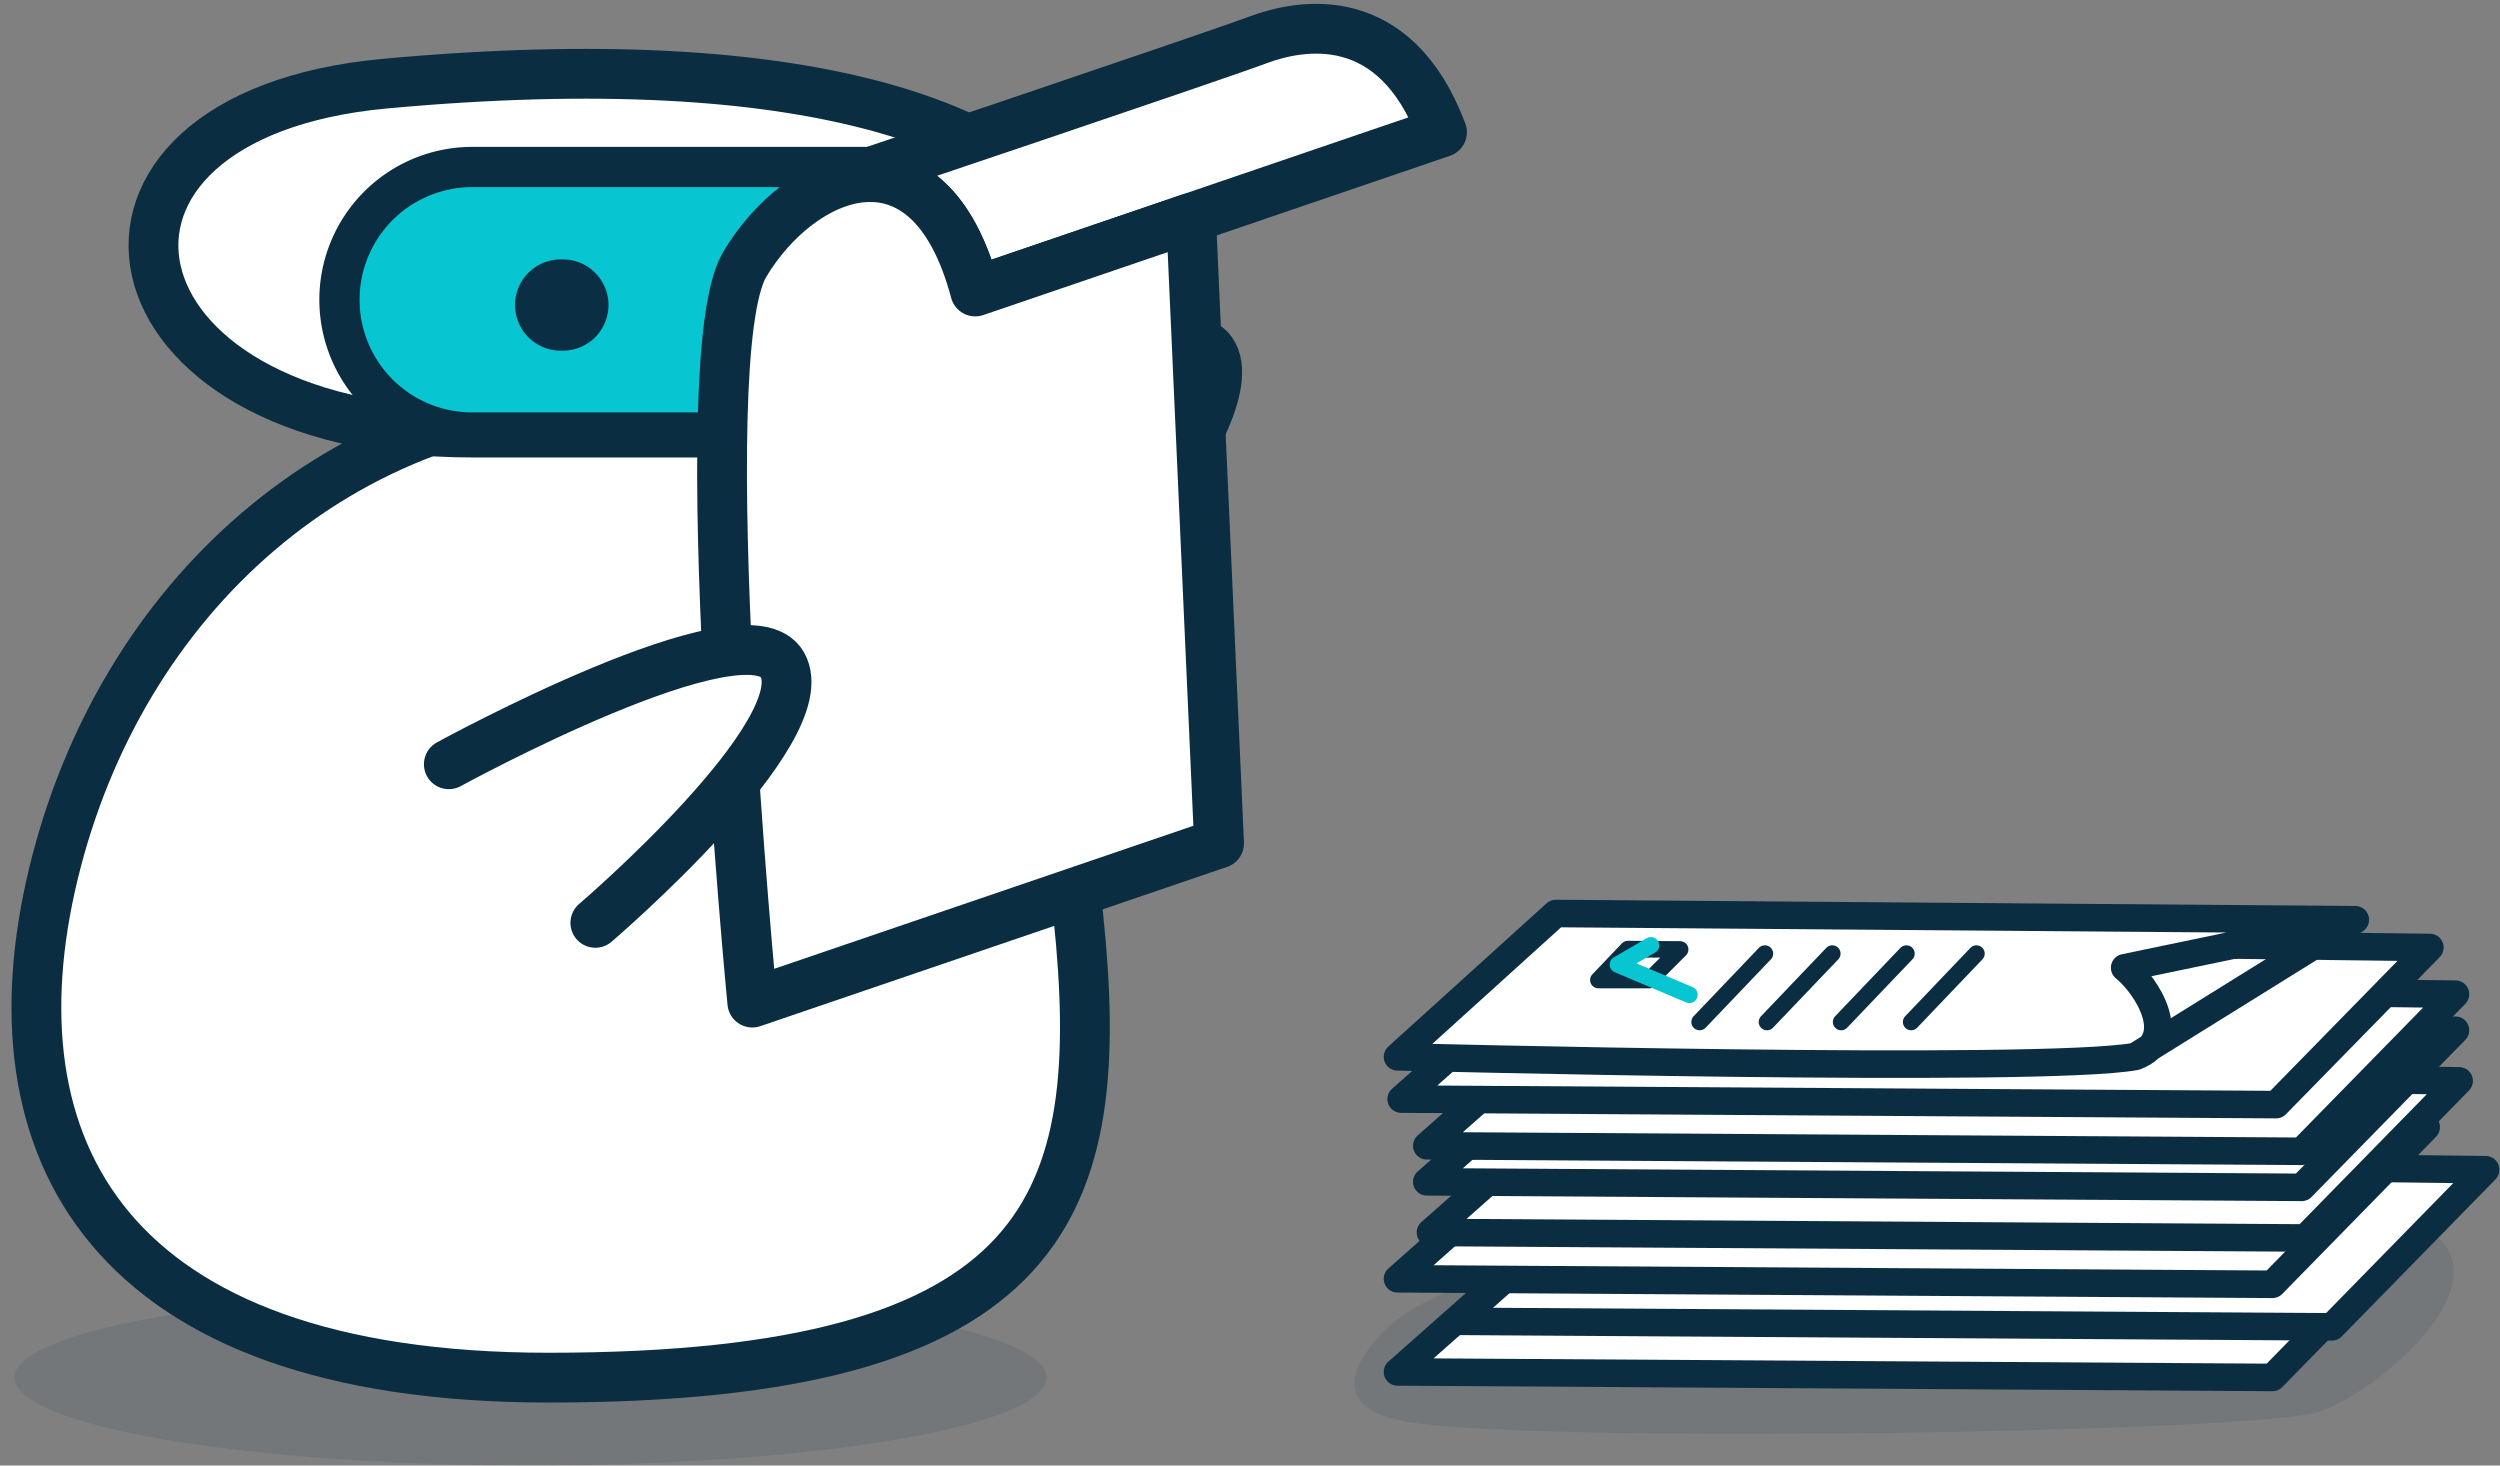 <svg xmlns="http://www.w3.org/2000/svg" width="174" height="102"><rect width="100%" height="100%" fill="#808080" stroke="none"/><g transform="translate(1 2)" fill="none" fill-rule="evenodd"><path fill="#0B2D42" fill-rule="nonzero" d="M160.378 96.265c-4.332 1.464-54.526 2.231-63.444.697-4.954-.853-4.212-3.565-1.784-6.14 7.783-8.249 44.112-8.824 63.953-8.824s7.057 12.313 1.275 14.267z" opacity=".1"/><ellipse cx="35.926" cy="93.884" fill="#0B2D42" fill-rule="nonzero" opacity=".1" rx="35.926" ry="6.116"/><path fill="#FFF" fill-rule="nonzero" stroke="#0B2D42" stroke-linecap="round" stroke-linejoin="round" stroke-width="3.466" d="M70.741 44.026s15.66-17.183 12.576-21.575C80.706 18.73 60.65 31 60.65 31"/><path fill="#FFF" fill-rule="nonzero" stroke="#0B2D42" stroke-linecap="round" stroke-linejoin="round" stroke-width="3.466" d="M2.73 58.761c-4.64 19.111 3.657 35.123 34.45 35.123 35.102 0 38.95-12.068 36.875-32.077-2.063-19.904-11.325-36.231-31.333-36.231S7.372 39.65 2.731 58.76z"/><g stroke-linecap="round" stroke-linejoin="round"><path fill="#FFF" fill-rule="nonzero" stroke="#0B2D42" stroke-width="3.466" d="M49.208 28.106h17.343c14.354 0 19.412-29.826-40.771-24.283C1.575 6.052 5.521 28.106 31.867 28.106h17.341z"/><path fill="#07C6D2" fill-rule="nonzero" stroke="#0B2D42" stroke-width="2.801" d="M66.55 9.624a9.24 9.24 0 0 1 9.24 9.24 9.24 9.24 0 0 1-9.24 9.241H31.867a9.24 9.24 0 0 1-9.24-9.24 9.24 9.24 0 0 1 9.24-9.241H66.55z"/><path d="M59.953 19.23H59.8m-21.626 0h-.152" stroke="#0A2E43" stroke-width="6.355"/></g><g fill="#FFF" fill-rule="nonzero" stroke="#0B2D42" stroke-linecap="round" stroke-linejoin="round" stroke-width="3.466"><path d="M57.829 10.563c3.535-.949 7.206.807 9.047 7.725L99.362 7.203C96.093-1.51 89.596-.365 86.539.783c-3.057 1.146-28.71 9.78-28.71 9.78z"/><path d="m81.898 13.163-15.022 5.125c-3.254-12.23-12.23-8.327-16.052-1.87-3.822 6.457.537 51.362.537 51.362l32.486-11.085-1.949-43.532z"/></g><path fill="#FFF" fill-rule="nonzero" stroke="#0B2D42" stroke-linecap="round" stroke-linejoin="round" stroke-width="3.466" d="M30.238 51.193s20.73-11.36 23.218-6.927c2.588 4.611-13.02 17.965-13.02 17.965"/><g fill="#FFF" fill-rule="nonzero" stroke="#0B2D42" stroke-linecap="round" stroke-linejoin="round" stroke-width="1.917"><path d="m96.266 93.486 60.895.384 10.701-10.935-58.853-.724z"/><path d="m100.403 89.964 60.896.384L172 79.413l-58.854-.724z"/><path d="m96.266 87.003 60.895.384 10.701-10.934-58.853-.724z"/><path d="m98.559 83.779 60.896.384 10.701-10.935-58.854-.724z"/><path d="m98.304 80.256 60.895.384L169.9 69.706l-58.853-.724z"/><path d="m98.304 77.746 60.895.384L169.9 67.195l-58.853-.723z"/><path d="m96.522 74.497 60.895.384 10.701-10.935-58.853-.724z"/><path d="m162.929 62.015-8.693 1.808-7.36 1.532c1.528 1.23 3.912 4.981.748 6.174-6.447 1.191-51.358.025-51.358.025l11.02-9.974 55.643.435zm0 0-15.304 9.514"/></g><path fill="#FFF" fill-rule="nonzero" stroke="#0B2D42" stroke-linecap="round" stroke-linejoin="round" stroke-width="1.155" d="m121.836 64.371-4.542 4.759m-4.991-5.073-2.055 2.153h3.562l2.127-2.127zm14.224.314-4.543 4.759m9.702-4.759-4.542 4.759m9.415-4.759-4.542 4.759"/><path stroke="#07C6D2" stroke-linecap="round" stroke-linejoin="round" stroke-width="1.155" d="m113.905 63.798-2.293 1.335 4.968 2.105"/></g></svg>